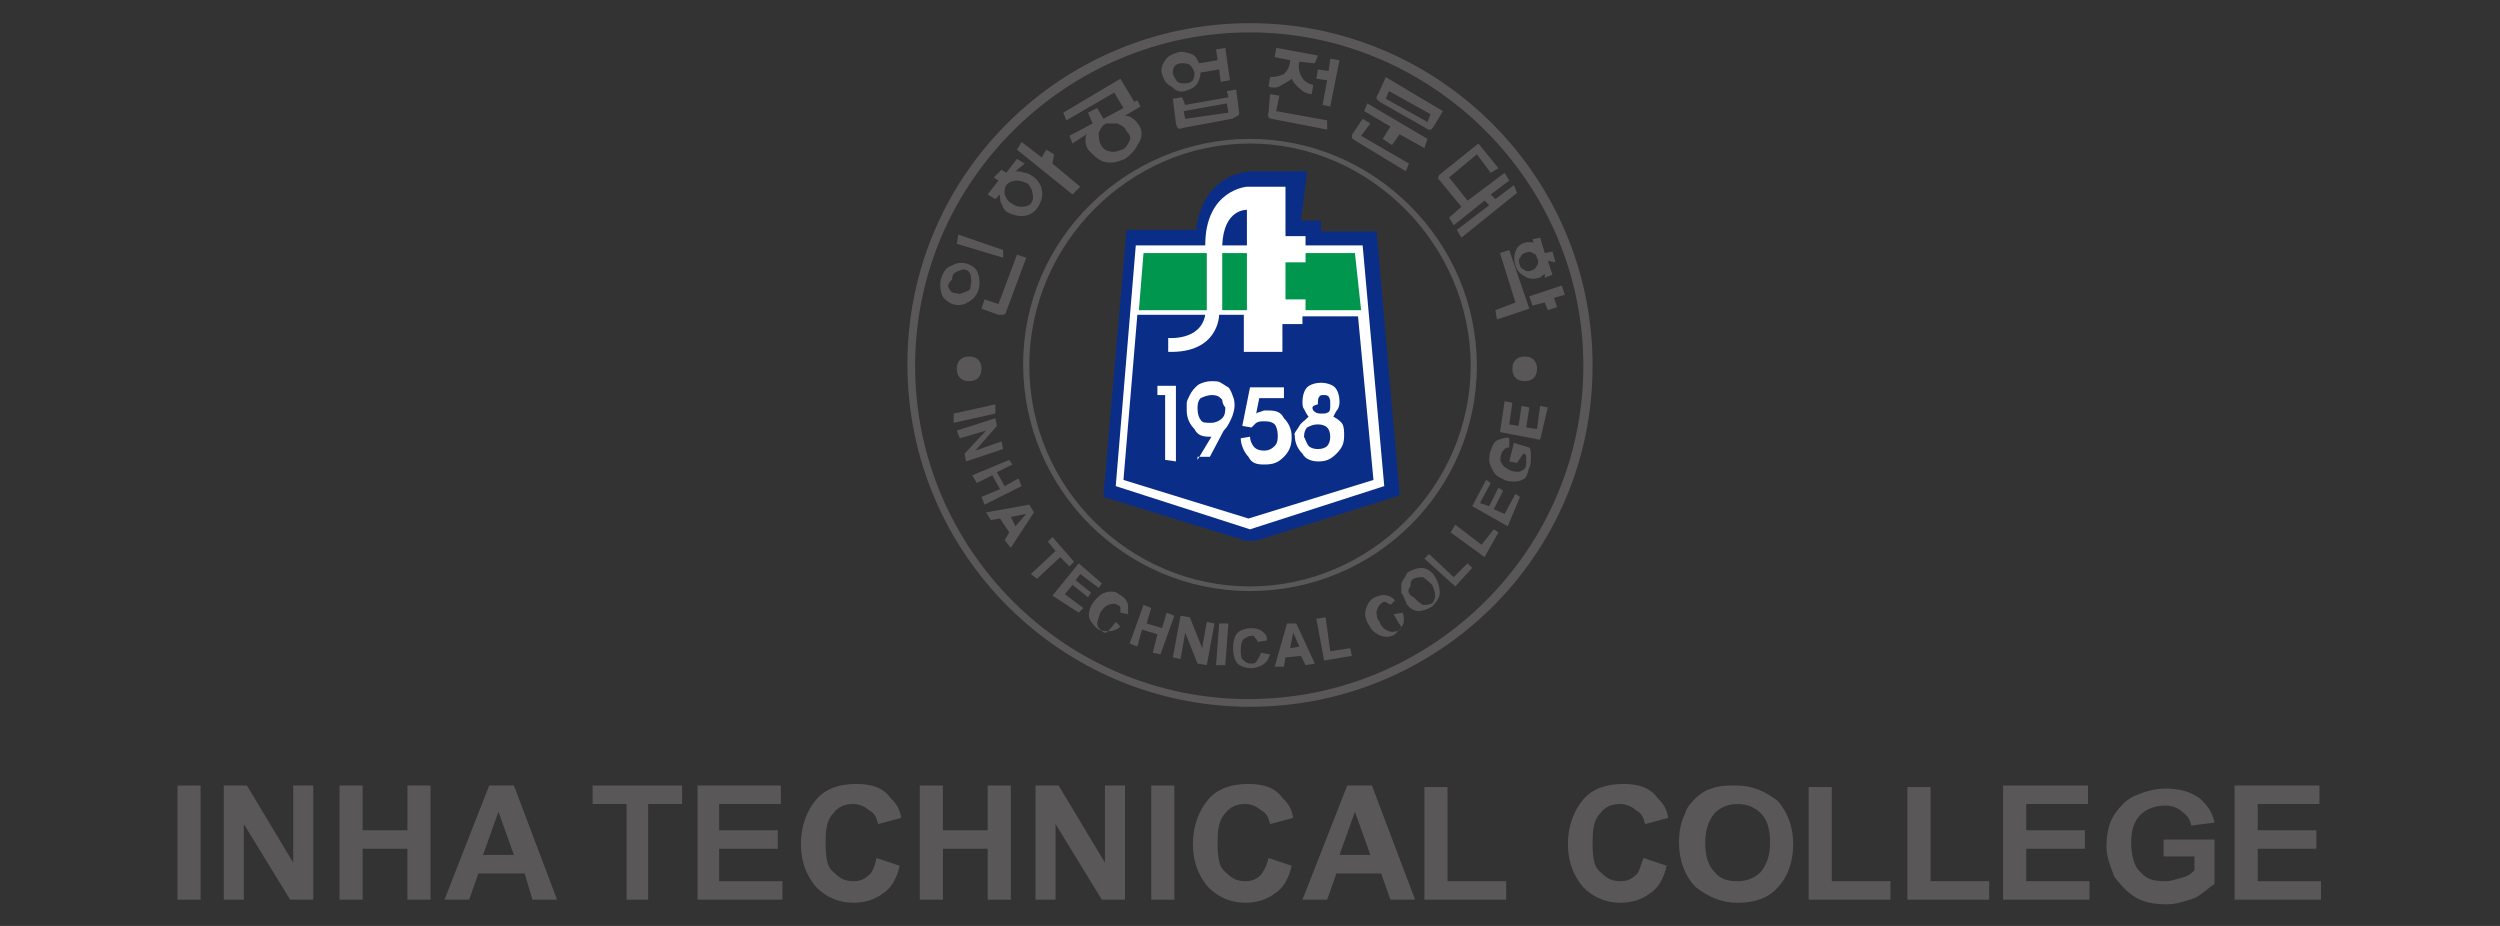 <?xml version="1.0" encoding="utf-8"?>
<!-- Generator: Adobe Illustrator 26.3.1, SVG Export Plug-In . SVG Version: 6.00 Build 0)  -->
<svg version="1.1" id="레이어_1" xmlns="http://www.w3.org/2000/svg" xmlns:xlink="http://www.w3.org/1999/xlink" x="0px"
	 y="0px" viewBox="0 0 162 60" style="enable-background:new 0 0 162 60;" xml:space="preserve">
<rect x="0" y="0" width="162" height="60" fill="#333333" stroke="none"/>
<style type="text/css">
	.st0{fill:#595757;}
	.st1{fill:#FFFFFF;}
	.st2{fill:#0A2D88;}
	.st3{fill:#00964E;}
</style>
<g>
	<g>
		<path class="st0" d="M63.6,23.9c0,0.5-0.3,0.8-0.8,0.8S62,24.4,62,23.9s0.3-0.8,0.8-0.8S63.6,23.4,63.6,23.9z"/>
		<path class="st0" d="M99.6,23.9c0,0.5-0.3,0.8-0.8,0.8s-0.8-0.3-0.8-0.8s0.3-0.8,0.8-0.8S99.6,23.4,99.6,23.9z"/>
		<path class="st0" d="M81,38.3c-8.1,0-14.7-6.6-14.7-14.7S73,9,81,9s14.7,6.6,14.7,14.7S89.1,38.3,81,38.3L81,38.3z M81,9.3
			c-7.8,0-14.3,6.5-14.3,14.4S73.2,38,81,38s14.3-6.5,14.3-14.3S88.8,9.3,81,9.3L81,9.3z"/>
		<g>
			<path class="st0" d="M61.7,17.2c0.3-0.2,0.7-0.2,1-0.1s0.6,0.3,0.7,0.7c0.1,0.3,0.1,0.7,0,1s-0.3,0.6-0.7,0.8
				c-0.3,0.2-0.7,0.2-1,0.1c-0.2-0.1-0.6-0.3-0.7-0.7s-0.1-0.7,0-1C61.1,17.7,61.3,17.3,61.7,17.2z M61.5,18.7
				c0.1,0.2,0.2,0.3,0.5,0.3c0.2,0.1,0.3,0,0.6-0.1s0.3-0.2,0.3-0.5c0.1-0.2,0-0.3,0-0.6c-0.1-0.2-0.2-0.3-0.3-0.3
				c-0.2-0.1-0.3,0-0.6,0.1c-0.2,0.1-0.3,0.2-0.3,0.5C61.4,18.4,61.4,18.6,61.5,18.7z M62,15.8l0.1-0.6l2.9,1L65,16.7L62,15.8z
				 M63.6,20l0.2-0.6l0.9,0.3l1.2-3.2l0.6,0.2l-1.3,3.5c0,0.1-0.1,0.2-0.2,0.2s-0.2,0-0.3,0L63.6,20z"/>
			<path class="st0" d="M65.8,11.1c0.2,0,0.3,0,0.6,0.1c0.2,0,0.3,0.1,0.5,0.2c0.3,0.2,0.6,0.6,0.6,0.9c0.1,0.3,0,0.8-0.3,1.2
				c-0.2,0.3-0.6,0.5-1,0.5c-0.3,0-0.7-0.1-1-0.3c-0.1-0.1-0.2-0.2-0.3-0.5c-0.1-0.1-0.1-0.3-0.1-0.6l-0.3,0.3L64,12.6l0.7-0.9
				l-0.3-0.2l0.5-0.5l0.3,0.2l0.7-0.9l0.5,0.3L65.8,11.1z M65.1,12.6c0.1,0.2,0.2,0.5,0.5,0.6c0.1,0.1,0.3,0.2,0.6,0.2
				s0.5-0.1,0.6-0.2c0.1-0.2,0.2-0.3,0.1-0.7c0-0.2-0.2-0.5-0.3-0.6c-0.2-0.1-0.5-0.2-0.7-0.2s-0.5,0.1-0.6,0.2
				C65.1,12.1,65.1,12.2,65.1,12.6z M68.2,10.6l1.8,1.5l-0.5,0.5l-3.6-2.9l0.3-0.5l1.3,1l0.3-0.5l0.5,0.3L68.2,10.6z"/>
			<path class="st0" d="M73.8,8.1c-0.2-0.3-0.5-0.6-0.9-0.6l1-0.6l-0.2-0.4l-0.2,0.1l-0.9-1.5l-3.7,2.2l0.2,0.5L72.2,6l0.6,1
				l-1.3,0.7L71.1,7l-0.6,0.3L70.8,8l-1.5,0.8l0.2,0.5l0.9-0.6c-0.1,0.3-0.1,0.8,0.2,1.1s0.6,0.6,1,0.7c0.5,0.1,0.8,0,1.3-0.2
				c0.3-0.2,0.7-0.6,0.8-0.9C74.1,8.9,74,8.4,73.8,8.1z M73.2,9.1c-0.1,0.2-0.2,0.5-0.5,0.6s-0.5,0.2-0.8,0.1
				c-0.2,0-0.5-0.2-0.6-0.5c-0.1-0.2-0.1-0.5-0.1-0.7c0.1-0.2,0.2-0.5,0.5-0.6c0.2,0,0.5,0,0.7,0c0.2,0.1,0.5,0.2,0.6,0.5
				C73.2,8.7,73.3,8.9,73.2,9.1z"/>
			<g>
				<path class="st0" d="M76.8,5.9c0.3-0.1,0.6-0.2,0.8-0.5c0.1-0.2,0.2-0.5,0.2-0.7L79,4.5l0.1,0.8l0.6-0.1l-0.3-2.1l-0.6,0.1
					l0.1,0.7l-1.2,0.2c-0.1-0.2-0.2-0.5-0.5-0.6s-0.6-0.2-0.9-0.1c-0.3,0.1-0.6,0.2-0.8,0.5s-0.3,0.6-0.2,0.9
					c0.1,0.3,0.2,0.6,0.6,0.8C76.2,5.9,76.5,6,76.8,5.9z M76,4.8c0-0.2,0-0.3,0.1-0.5c0.1-0.1,0.2-0.2,0.5-0.2c0.2,0,0.3,0,0.5,0.1
					c0.1,0.1,0.2,0.2,0.3,0.5c0,0.2,0,0.3-0.1,0.5c-0.1,0.1-0.2,0.2-0.5,0.2s-0.3,0-0.5-0.1C76.2,5.2,76.1,5,76,4.8z"/>
				<path class="st0" d="M80.3,7.3l-0.2-1.5l-0.6,0.1l0.1,0.4l-2.8,0.5l-0.2-0.5l-0.6,0.1L76.2,8c0,0.1,0.1,0.2,0.1,0.3
					c0.1,0,0.1,0.1,0.3,0l3.2-0.6c0.1,0,0.2-0.1,0.2-0.1C80.3,7.5,80.3,7.4,80.3,7.3z M76.8,7.7l-0.1-0.5l2.8-0.5l0.1,0.6L76.8,7.7z
					"/>
			</g>
			<path class="st0" d="M82.3,6.1l0.6,0.1l-0.2,1l3.3,0.6L86,8.4l-3.6-0.7c-0.1,0-0.2-0.1-0.2-0.1c0-0.1-0.1-0.2,0-0.3L82.3,6.1z
				 M85.2,4.1l-1-0.1c-0.1,0.3,0,0.7,0.1,0.9c0.1,0.2,0.3,0.5,0.8,0.6l-0.1,0.6c-0.2,0-0.5-0.1-0.7-0.3c-0.3-0.2-0.5-0.5-0.6-0.7
				c-0.2,0.2-0.5,0.3-0.8,0.5c-0.2,0.1-0.5,0.1-0.7,0L82.3,5c0.3,0,0.7-0.1,0.9-0.2c0.2-0.2,0.4-0.5,0.4-0.9l-1-0.2l0.1-0.6l2.7,0.5
				L85.2,4.1z M86.1,4.6l0.1-0.8l0.6,0.1l-0.6,3l-0.5-0.1L86,5.2l-0.7-0.1l0.1-0.6L86.1,4.6z"/>
			<path class="st0" d="M88.2,8.8l3.1,1.8l-0.2,0.5l-3.3-2C87.7,9,87.6,9,87.6,8.9s0-0.2,0.1-0.3l0.6-0.9L88.8,8L88.2,8.8z
				 M90.1,8.2l-1.7-1l0.2-0.5L92.5,9l-0.2,0.6l-1.6-0.9l-0.5,0.7L89.6,9L90.1,8.2z M89.8,5l3.7,2.2l-0.6,1c-0.1,0.1-0.1,0.2-0.2,0.2
				s-0.2,0-0.3-0.1l-3-1.7c-0.1-0.1-0.1-0.1-0.2-0.2c0-0.1,0-0.2,0.1-0.3L89.8,5z M92.7,7.4L90,5.9l-0.2,0.5l2.7,1.5L92.7,7.4z"/>
			<path class="st0" d="M98.1,12l-1.2,0.9l-0.3-0.3l1.2-0.9l-0.3-0.5L95.1,13l-1.2-1.5l1.8-1.5l0.9,1.2l0.5-0.3l-1.3-1.6l-2.5,2
				c-0.1,0.1-0.1,0.2-0.1,0.2c0,0.1,0,0.1,0.1,0.2l1.4,1.7l-0.8,0.7l0.3,0.5l2-1.6l0.3,0.3l-2.1,1.6l0.3,0.5l3.6-2.9L98.1,12z"/>
			<path class="st0" d="M97,20.7l-0.1-0.6l1.3-0.5l-1-3.2l0.6-0.2l1.3,3.8L97,20.7z M100.1,17.7c0,0.1-0.1,0.1-0.2,0.2
				S99.8,18,99.7,18c-0.3,0.1-0.6,0.1-0.9-0.1c-0.2-0.1-0.5-0.3-0.6-0.7c-0.1-0.3-0.1-0.6,0-0.9s0.3-0.5,0.7-0.6c0.1,0,0.2,0,0.3,0
				s0.2,0,0.2,0.1l-0.1-0.3l0.5-0.1l0.3,1l0.5-0.1l0.2,0.7l-0.5-0.1l0.3,0.9l-0.5,0.2L100.1,17.7z M99.3,16.4
				c-0.1-0.1-0.3-0.1-0.5,0c-0.1,0-0.2,0.1-0.3,0.3c-0.1,0.1-0.1,0.3,0,0.5c0,0.1,0.1,0.2,0.3,0.3c0.1,0.1,0.3,0.1,0.5,0
				c0.1,0,0.2-0.1,0.3-0.3c0.1-0.1,0.1-0.3,0-0.5S99.6,16.5,99.3,16.4z M100.1,19.6l-0.8,0.2l-0.2-0.6l2.1-0.7l0.2,0.6l-0.7,0.2
				l0.2,0.6l-0.6,0.2L100.1,19.6z"/>
		</g>
		<path class="st0" d="M81,45.8c-12.2,0-22.2-9.9-22.2-22.2S68.8,1.5,81,1.5s22.2,9.9,22.2,22.2S93.2,45.8,81,45.8L81,45.8z M81,2.1
			c-11.9,0-21.7,9.7-21.7,21.6S69,45.3,80.9,45.3c12,0,21.7-9.7,21.7-21.6S92.8,2.1,81,2.1L81,2.1z"/>
		<g>
			<path class="st0" d="M61.8,26.8l2.7-0.6v0.6l-2.7,0.6V26.8z"/>
			<path class="st0" d="M62,27.9l2.5-0.8l0.1,0.5l-1.4,1.6l1.7-0.6l0.1,0.5l-2.4,0.8l-0.1-0.5l1.4-1.5l-1.7,0.5L62,27.9z"/>
			<path class="st0" d="M63,30.8l2.4-1l0.2,0.3l-1,0.5l0.5,0.9L66,31l0.2,0.5l-2.4,1.2l-0.2-0.5l1.2-0.5l-0.5-0.9l-1,0.5L63,30.8z"
				/>
			<path class="st0" d="M65.5,35.5L65.1,35l0.3-0.5l-0.6-0.9l-0.6,0.1l-0.3-0.5l2.8-0.5l0.3,0.5L65.5,35.5z M65.8,34.1l0.7-0.8
				l-1,0.2L65.8,34.1z"/>
			<path class="st0" d="M66.8,37.2l1.6-1.5l-0.5-0.6l0.3-0.3l1.4,1.6l-0.3,0.3l-0.6-0.6l-1.5,1.4L66.8,37.2z"/>
			<path class="st0" d="M68.2,38.6l1.7-2.1l1.5,1.3l-0.2,0.3L70,37.2l-0.3,0.4l1,0.8l-0.2,0.3l-1-0.8L69,38.5l1.2,0.9l-0.3,0.3
				L68.2,38.6z"/>
			<path class="st0" d="M72.3,40.3l0.3,0.3c-0.2,0.2-0.5,0.3-0.7,0.3s-0.5,0-0.7-0.1c-0.3-0.2-0.5-0.5-0.6-0.7c-0.1-0.3,0-0.7,0.2-1
				s0.5-0.6,0.8-0.7c0.3-0.1,0.7-0.1,0.9,0.1c0.2,0.1,0.5,0.3,0.6,0.7c0,0.1,0,0.3,0,0.6l-0.5-0.1c0-0.1,0-0.2,0-0.3
				s-0.1-0.2-0.2-0.2c-0.1-0.1-0.3-0.1-0.6,0c-0.2,0.1-0.3,0.2-0.5,0.5c-0.1,0.3-0.2,0.6-0.2,0.7c0,0.2,0.1,0.3,0.3,0.5
				c0.1,0.1,0.2,0.1,0.3,0.1C72.2,40.5,72.2,40.4,72.3,40.3z"/>
			<path class="st0" d="M73.2,41.7l0.9-2.5l0.5,0.2l-0.3,1l1,0.3l0.3-1l0.5,0.2l-0.9,2.5l-0.5-0.1l0.3-1.2l-1-0.3l-0.3,1.1
				L73.2,41.7z"/>
			<path class="st0" d="M76,42.6l0.5-2.7l0.6,0.1l0.8,2l0.3-1.7l0.5,0.1l-0.5,2.7L77.6,43l-0.8-2l-0.3,1.7L76,42.6z"/>
			<path class="st0" d="M78.8,43.1l0.2-2.7h0.6l-0.2,2.7H78.8z"/>
			<path class="st0" d="M81.7,42.3l0.6,0.1c-0.1,0.3-0.2,0.5-0.5,0.7c-0.2,0.1-0.5,0.2-0.7,0.2c-0.3,0-0.7-0.1-0.9-0.3
				c-0.2-0.2-0.3-0.6-0.3-1s0.1-0.8,0.3-1s0.6-0.3,0.9-0.3s0.6,0.1,0.8,0.3c0.1,0.1,0.2,0.2,0.2,0.5l-0.6,0.1c0-0.1-0.1-0.2-0.2-0.3
				c0-0.1-0.1-0.1-0.2-0.1c-0.2,0-0.3,0.1-0.5,0.2c-0.1,0.1-0.2,0.3-0.2,0.7c0,0.3,0,0.6,0.2,0.7c0.1,0.1,0.2,0.2,0.5,0.2
				c0.1,0,0.2,0,0.3-0.1C81.6,42.6,81.7,42.4,81.7,42.3z"/>
			<path class="st0" d="M85.2,43l-0.6,0.1l-0.3-0.6l-1,0.1l-0.1,0.6h-0.6l0.8-2.8h0.6L85.2,43z M84.2,41.9L83.8,41l-0.2,1L84.2,41.9
				z"/>
			<path class="st0" d="M85.8,42.8l-0.5-2.7l0.6-0.1l0.3,2.2l1.3-0.2l0.1,0.5L85.8,42.8z"/>
			<path class="st0" d="M90.3,39.8l0.6-0.1c0.1,0.3,0.1,0.6,0,0.8s-0.2,0.3-0.5,0.6c-0.3,0.2-0.6,0.2-0.9,0.1s-0.6-0.3-0.8-0.7
				c-0.2-0.3-0.3-0.7-0.2-1c0.1-0.3,0.2-0.6,0.6-0.8c0.2-0.1,0.6-0.2,0.8-0.1c0.1,0,0.3,0.1,0.5,0.3l-0.3,0.3
				c-0.1-0.1-0.2-0.1-0.3-0.2c-0.1,0-0.2,0-0.3,0.1c-0.1,0.1-0.2,0.2-0.3,0.5c0,0.2,0,0.5,0.2,0.7c0.1,0.3,0.3,0.5,0.6,0.6
				s0.3,0,0.6,0c0.1-0.1,0.2-0.1,0.2-0.3C90.5,40.2,90.5,40.1,90.3,39.8z"/>
			<path class="st0" d="M91.1,39c-0.1-0.2-0.2-0.5-0.3-0.6c0-0.1,0-0.3,0-0.5s0.1-0.2,0.1-0.3c0.1-0.1,0.2-0.3,0.3-0.5
				c0.3-0.2,0.7-0.3,0.9-0.3c0.3,0,0.7,0.2,0.9,0.6c0.2,0.3,0.3,0.7,0.3,1s-0.2,0.6-0.5,0.9c-0.3,0.2-0.7,0.3-0.9,0.3
				C91.7,39.6,91.2,39.4,91.1,39z M91.6,38.7c0.2,0.2,0.3,0.3,0.6,0.5c0.2,0,0.3,0,0.6-0.1c0.1-0.1,0.2-0.3,0.2-0.5
				s-0.1-0.5-0.2-0.7c-0.2-0.2-0.3-0.3-0.6-0.5c-0.2,0-0.3,0-0.6,0.1c-0.2,0.1-0.2,0.3-0.2,0.5C91.2,38.2,91.2,38.5,91.6,38.7z"/>
			<path class="st0" d="M94.3,38l-2-1.8l0.3-0.3l1.6,1.5l0.9-0.9l0.3,0.3L94.3,38z"/>
			<path class="st0" d="M96.2,36.1L94,34.5l0.3-0.5l1.7,1.3l0.8-1l0.3,0.2L96.2,36.1z"/>
			<path class="st0" d="M97.7,34.1l-2.3-1.3l0.9-1.7l0.3,0.2l-0.7,1.3l0.6,0.2l0.6-1.2l0.3,0.2L96.8,33l0.7,0.3l0.7-1.3l0.3,0.2
				L97.7,34.1z"/>
			<path class="st0" d="M98.3,30l-0.5-0.1l0.3-1.2l1,0.3c0.1,0.1,0.1,0.3,0.1,0.6s0,0.5-0.1,0.7S99,30.8,98.8,31
				c-0.2,0.1-0.3,0.2-0.6,0.2s-0.5,0-0.7-0.1s-0.5-0.2-0.7-0.5c-0.1-0.2-0.2-0.3-0.3-0.7c0-0.2,0-0.5,0.1-0.7
				c0.1-0.3,0.2-0.6,0.5-0.7s0.5-0.2,0.7-0.1L97.8,29c-0.1,0-0.2,0-0.3,0.1s-0.2,0.2-0.2,0.3c-0.1,0.2-0.1,0.5,0,0.6
				c0.1,0.2,0.2,0.3,0.6,0.5c0.3,0.1,0.6,0.1,0.7,0c0.2-0.1,0.3-0.2,0.3-0.5c0-0.1,0-0.2,0-0.3s0-0.2-0.1-0.3h-0.1L98.3,30z"/>
			<path class="st0" d="M99.8,28.5L97.2,28l0.3-2l0.5,0.1l-0.2,1.4l0.6,0.1l0.2-1.3l0.5,0.1l-0.2,1.3l0.7,0.1l0.2-1.5l0.5,0.1
				L99.8,28.5z"/>
		</g>
		<g>
			<path class="st1" d="M77.7,15.4c0,0,0-3.7,3.1-3.8h2.9v3.2h1.5v0.8h3.6l1.4,15.9l-9,3.1l-9-3l1.3-16.3
				C73.3,15.4,77.7,15.4,77.7,15.4z"/>
			<path class="st2" d="M84.3,14.3h1.3V15h3.6l1.5,17.1L81.5,35c-0.5,0.1-0.9,0-0.9,0l-9.1-2.8L73,14.9h4.5c0.5-3.9,3.7-3.8,3.7-3.8
				h3.5L84.3,14.3z M83.3,12.1h-2.5c0,0-2.7,0.2-2.7,3.8h-4.5l-1.3,15.6l8.7,2.8l8.7-2.8l-1.4-15.6h-3.7v-0.6h-1.3
				C83.3,15.4,83.3,12.1,83.3,12.1z"/>
			<polygon class="st3" points="78.2,20.1 73.8,20.1 74.1,16.4 78.2,16.4 			"/>
			<rect x="79.2" y="16.4" class="st3" width="1.6" height="3.7"/>
			<polygon class="st3" points="84.6,16.4 84.6,17 83.3,17 83.3,19.4 84.6,19.4 84.6,20.1 88.2,20.1 87.8,16.4 			"/>
			<path class="st2" d="M80.8,15.9v-2.3c0,0-1.5-0.1-1.6,2.3H80.8z"/>
			<path class="st2" d="M72.8,31.1l8.1,2.5l8.1-2.5L88,20.5h-3.6V21h-1.3v1.8h-2.5v-2.4h-1.6c0,0,0,2.5-3.3,2.4v-0.9
				c0,0,2.1,0.2,2.4-1.5h-4.4L72.8,31.1z"/>
			<g>
				<path class="st1" d="M75.5,29.8v-4.2H75V25h1.2v4.9L75.5,29.8L75.5,29.8z"/>
				<path class="st1" d="M77.6,29.8l0.9-1.5h-0.1c-0.5,0-0.8-0.1-1-0.5c-0.3-0.3-0.5-0.7-0.5-1.2c0-0.1,0-0.3,0-0.5
					c0-0.1,0.1-0.3,0.2-0.5s0.3-0.5,0.6-0.7c0.2-0.1,0.5-0.2,0.8-0.2c0.2,0,0.5,0,0.6,0.1c0.2,0.1,0.3,0.2,0.5,0.3
					c0.1,0.1,0.2,0.3,0.3,0.6c0.1,0.2,0.1,0.5,0.1,0.6c0,0.2-0.1,0.6-0.2,0.8c-0.1,0.2-0.2,0.5-0.5,0.8l0,0l-0.9,1.7h-0.8V29.8z
					 M79.2,25.9c-0.2-0.2-0.3-0.3-0.7-0.3c-0.2,0-0.5,0.1-0.7,0.2c-0.2,0.2-0.2,0.5-0.2,0.7c0,0.3,0.1,0.6,0.2,0.7
					c0.1,0.2,0.3,0.2,0.7,0.2c0.2,0,0.5-0.1,0.7-0.3s0.2-0.5,0.2-0.7C79.3,26.3,79.2,26.1,79.2,25.9z"/>
				<path class="st1" d="M81,28.3c0,0.2,0.1,0.5,0.3,0.7c0.1,0.1,0.3,0.2,0.6,0.2s0.5-0.1,0.7-0.3s0.2-0.5,0.2-0.7
					c0-0.3-0.1-0.6-0.2-0.7c-0.2-0.2-0.5-0.2-0.7-0.2s-0.3,0-0.5,0.1c-0.1,0.1-0.2,0.2-0.3,0.3l-0.6-0.1l0.5-2.5h2.2v0.7h-1.6
					l-0.2,1c0.1-0.1,0.3-0.1,0.5-0.2c0.1,0,0.2,0,0.3,0c0.5,0,0.8,0.1,1,0.5c0.3,0.3,0.5,0.7,0.5,1.2s-0.1,0.9-0.5,1.3
					s-0.7,0.5-1.3,0.5c-0.5,0-0.8-0.1-1-0.5c-0.2-0.2-0.5-0.7-0.5-1.2L81,28.3L81,28.3z"/>
				<path class="st1" d="M84.2,27.6c0.1-0.2,0.3-0.3,0.6-0.6c-0.1-0.1-0.2-0.3-0.3-0.5c-0.1-0.1-0.1-0.3-0.1-0.5
					c0-0.3,0.1-0.7,0.3-0.9c0.2-0.2,0.6-0.3,0.9-0.3s0.7,0.1,0.9,0.3c0.2,0.2,0.3,0.6,0.3,0.9c0,0.1,0,0.3-0.1,0.5
					c-0.1,0.1-0.2,0.3-0.3,0.5c0.2,0.1,0.5,0.3,0.6,0.5s0.1,0.5,0.1,0.7c0,0.5-0.1,0.8-0.5,1.2s-0.7,0.5-1.2,0.5
					c-0.3,0-0.8-0.1-1-0.5c-0.3-0.3-0.5-0.7-0.5-1.2C83.8,28.1,84.1,27.8,84.2,27.6z M84.8,28.9c0.1,0.1,0.3,0.2,0.6,0.2
					s0.5-0.1,0.6-0.2s0.2-0.3,0.2-0.6s-0.1-0.5-0.2-0.6s-0.3-0.2-0.6-0.2s-0.5,0.1-0.7,0.2c-0.1,0.1-0.2,0.3-0.2,0.6
					C84.6,28.5,84.7,28.8,84.8,28.9z M85.1,26.6c0.1,0.1,0.2,0.2,0.5,0.2s0.3,0,0.5-0.1c0.1-0.1,0.1-0.2,0.1-0.5s0-0.3-0.1-0.5
					c-0.1-0.1-0.2-0.1-0.3-0.1c-0.1,0-0.3,0-0.3,0.1c-0.1,0.1-0.1,0.2-0.1,0.5C85,26.3,85,26.4,85.1,26.6z"/>
			</g>
		</g>
	</g>
	<g>
		<path class="st0" d="M11.5,58.3v-7.4H13v7.4H11.5z"/>
		<path class="st0" d="M14.5,58.3v-7.4H16l3,5v-5h1.3v7.4h-1.5l-3-4.9v4.9H14.5z"/>
		<path class="st0" d="M22,58.3v-7.4h1.5v2.9h2.9v-2.9h1.5v7.4h-1.5V55h-2.9v3.3H22z"/>
		<path class="st0" d="M36.1,58.3h-1.6L34,56.6h-3l-0.6,1.7h-1.6l2.9-7.4h1.6L36.1,58.3z M33.3,55.4l-1-2.8l-1,2.8H33.3z"/>
		<path class="st0" d="M40.6,58.3v-6.2h-2.2v-1.2h5.8v1.2H42v6.2H40.6z"/>
		<path class="st0" d="M45.2,58.3v-7.4h5.4v1.2h-4v1.7h3.8V55h-3.8v2.1h4.1v1.2C50.8,58.3,45.2,58.3,45.2,58.3z"/>
		<path class="st0" d="M56.8,55.6l1.5,0.5c-0.2,0.9-0.6,1.5-1.1,1.8c-0.5,0.4-1.2,0.6-1.9,0.6c-1,0-1.8-0.4-2.4-1
			c-0.6-0.7-1-1.6-1-2.8s0.4-2.2,1-2.9s1.5-1,2.6-1c0.9,0,1.7,0.2,2.2,0.9c0.4,0.4,0.6,0.7,0.7,1.3l-1.5,0.4
			c-0.1-0.4-0.2-0.7-0.6-0.9c-0.2-0.2-0.6-0.4-1-0.4c-0.6,0-1,0.2-1.3,0.6c-0.4,0.4-0.5,1-0.5,1.9c0,1,0.1,1.6,0.5,1.9
			c0.4,0.4,0.7,0.6,1.3,0.6c0.4,0,0.7-0.1,1-0.4C56.5,56.6,56.7,56.1,56.8,55.6z"/>
		<path class="st0" d="M59.6,58.3v-7.4h1.5v2.9h2.9v-2.9h1.5v7.4h-1.5V55h-2.9v3.3H59.6z"/>
		<path class="st0" d="M67.1,58.3v-7.4h1.5l3,5v-5h1.3v7.4h-1.5l-3-4.9v4.9H67.1z"/>
		<path class="st0" d="M74.6,58.3v-7.4h1.5v7.4H74.6z"/>
		<path class="st0" d="M82.2,55.6l1.5,0.5c-0.2,0.9-0.6,1.5-1.1,1.8c-0.5,0.4-1.2,0.6-1.9,0.6c-1,0-1.8-0.4-2.4-1
			c-0.6-0.7-1-1.6-1-2.8s0.4-2.2,1-2.9s1.5-1,2.6-1c0.9,0,1.7,0.2,2.2,0.9c0.4,0.4,0.6,0.7,0.7,1.3l-1.5,0.4
			c-0.1-0.4-0.2-0.7-0.6-0.9c-0.2-0.2-0.6-0.4-1-0.4c-0.6,0-1,0.2-1.3,0.6c-0.4,0.4-0.5,1-0.5,1.9c0,1,0.1,1.6,0.5,1.9
			c0.4,0.4,0.7,0.6,1.3,0.6c0.4,0,0.7-0.1,1-0.4C81.8,56.6,82.1,56.1,82.2,55.6z"/>
		<path class="st0" d="M91.7,58.3h-1.6l-0.6-1.7h-2.9L86,58.3h-1.6l2.9-7.4h1.6L91.7,58.3z M88.8,55.4l-1-2.8l-1,2.8H88.8z"/>
		<path class="st0" d="M92.3,58.3V51h1.5v6.1h3.8v1.2H92.3z"/>
		<path class="st0" d="M106.5,55.6l1.5,0.5c-0.2,0.9-0.6,1.5-1.1,1.8c-0.5,0.4-1.2,0.6-1.9,0.6c-1,0-1.8-0.4-2.4-1
			c-0.6-0.7-1-1.6-1-2.8s0.4-2.2,1-2.9s1.5-1,2.6-1c0.9,0,1.7,0.2,2.2,0.9c0.4,0.4,0.6,0.7,0.7,1.3l-1.5,0.4
			c-0.1-0.4-0.2-0.7-0.6-0.9c-0.2-0.2-0.6-0.4-1-0.4c-0.6,0-1,0.2-1.3,0.6c-0.4,0.4-0.5,1-0.5,1.9c0,1,0.1,1.6,0.5,1.9
			c0.4,0.4,0.7,0.6,1.3,0.6c0.4,0,0.7-0.1,1-0.4C106.2,56.6,106.3,56.1,106.5,55.6z"/>
		<path class="st0" d="M108.8,54.6c0-0.7,0.1-1.3,0.4-1.9c0.1-0.4,0.4-0.7,0.7-1c0.2-0.2,0.6-0.5,1-0.6c0.5-0.2,1-0.2,1.6-0.2
			c1.1,0,1.9,0.4,2.7,1c0.6,0.7,1,1.6,1,2.8s-0.4,2.2-1,2.8c-0.6,0.7-1.5,1-2.6,1s-1.9-0.4-2.7-1C109.2,56.8,108.8,55.8,108.8,54.6z
			 M110.5,54.6c0,0.9,0.2,1.5,0.6,1.9c0.4,0.5,0.9,0.6,1.5,0.6s1.1-0.2,1.5-0.6c0.4-0.5,0.6-1.1,0.6-1.9c0-0.9-0.2-1.5-0.6-1.9
			s-0.9-0.6-1.5-0.6s-1.1,0.2-1.5,0.6C110.7,53.2,110.5,53.8,110.5,54.6z"/>
		<path class="st0" d="M117.2,58.3V51h1.5v6.1h3.8v1.2H117.2z"/>
		<path class="st0" d="M123.6,58.3V51h1.5v6.1h3.8v1.2H123.6z"/>
		<path class="st0" d="M129.8,58.3v-7.4h5.5v1.2h-4v1.7h3.8V55h-3.8v2.1h4.1v1.2H129.8z"/>
		<path class="st0" d="M140.2,55.6v-1.2h3.3v2.9c-0.4,0.2-0.7,0.6-1.3,0.9c-0.6,0.2-1.2,0.4-1.8,0.4c-0.7,0-1.5-0.1-2.1-0.5
			s-1-0.9-1.3-1.3c-0.2-0.6-0.5-1.2-0.5-1.9s0.1-1.5,0.5-2.1s0.9-1.1,1.5-1.3c0.5-0.2,1.1-0.4,1.8-0.4c1,0,1.6,0.2,2.2,0.6
			c0.5,0.4,0.9,1,1,1.6l-1.5,0.2c-0.1-0.4-0.2-0.6-0.6-0.9c-0.2-0.2-0.6-0.4-1.1-0.4c-0.6,0-1.2,0.2-1.6,0.6c-0.4,0.4-0.6,1-0.6,1.8
			s0.2,1.6,0.6,1.9c0.4,0.5,0.9,0.6,1.6,0.6c0.4,0,0.6-0.1,1-0.2c0.4-0.1,0.6-0.2,0.9-0.5v-0.9h-2V55.6z"/>
		<path class="st0" d="M144.8,58.3v-7.4h5.5v1.2h-4v1.7h3.8V55h-3.8v2.1h4.1v1.2H144.8z"/>
	</g>
</g>
</svg>
